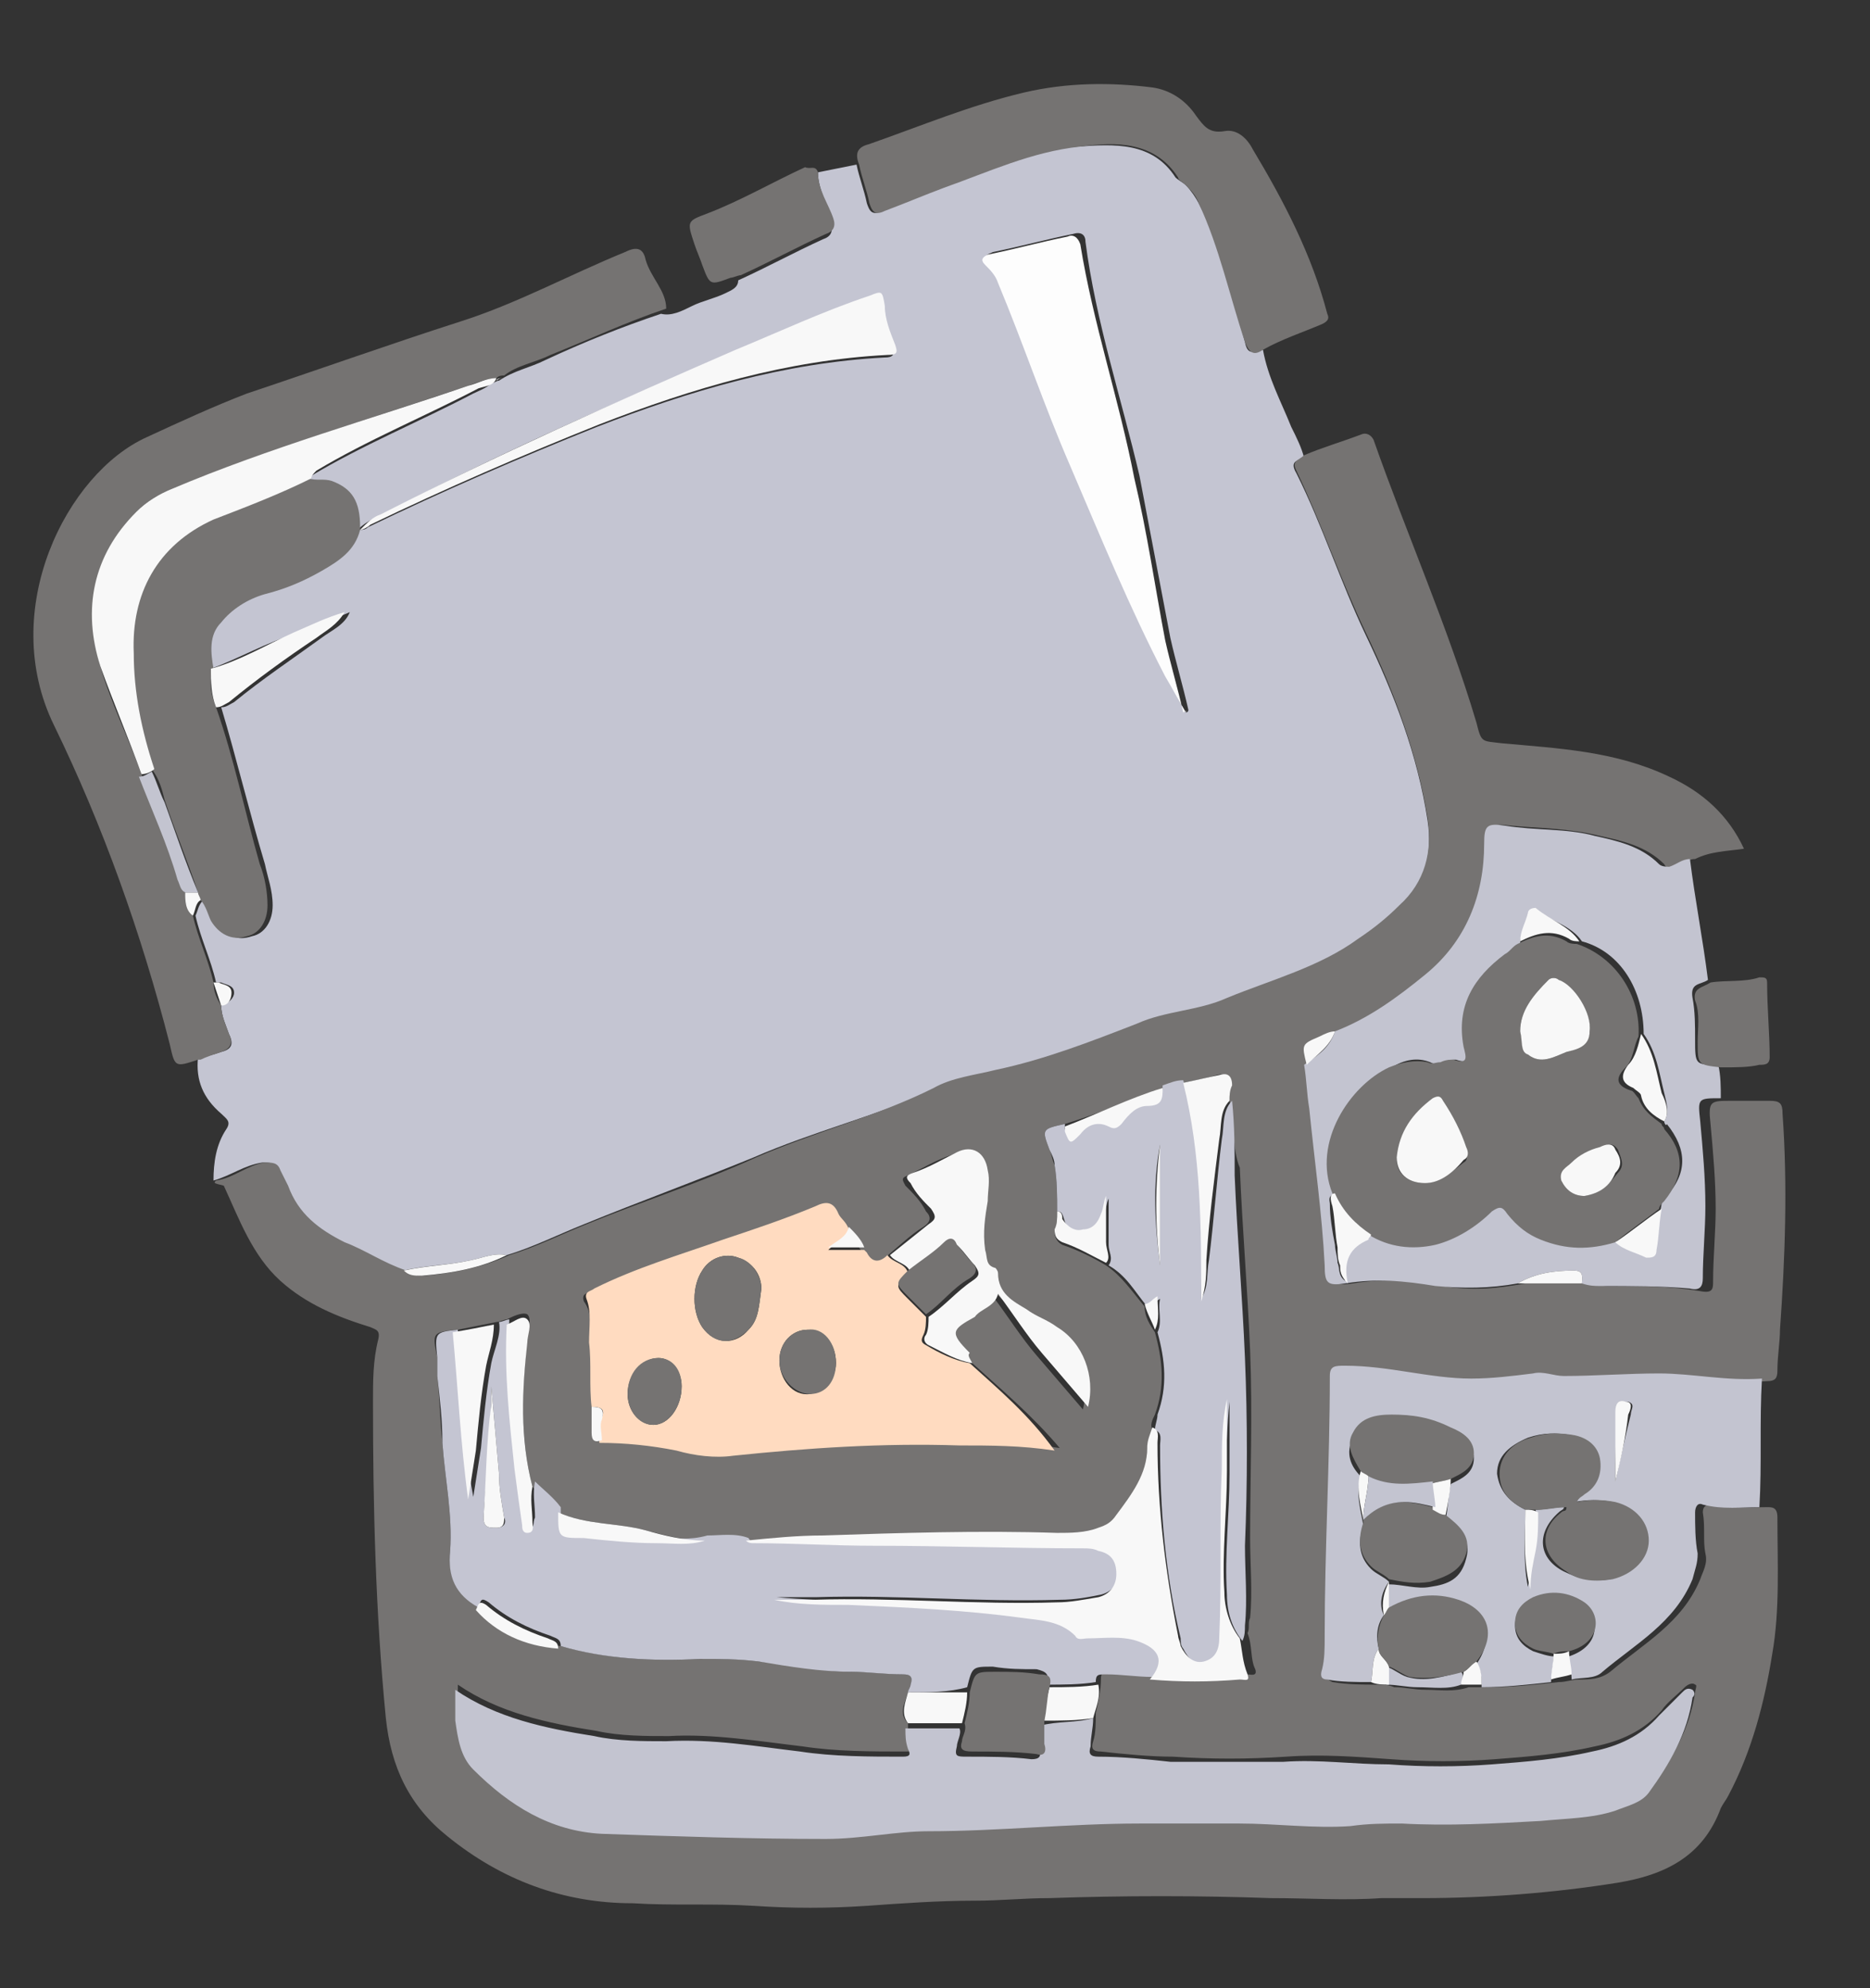 <svg xml:space="preserve" style="enable-background:new 0 0 72.7 77.3;" viewBox="0 0 72.7 77.3" y="0px" x="0px" xmlns:xlink="http://www.w3.org/1999/xlink" xmlns="http://www.w3.org/2000/svg" id="Ebene_1" version="1.1">
<rect x="0" y="0" width="72.7" height="77.3" fill="#333333" stroke="none"/>
<style type="text/css">
	.st0{fill:#C4C5D2;}
	.st1{fill:#757372;}
	.st2{fill:#C3C4D0;}
	.st3{fill:#FDFDFD;}
	.st4{fill:#F8F8F8;}
	.st5{fill:#FFDBC0;}
</style>
<g>
	<path d="M31.8,6.7c0.5-0.1,1-0.2,1.5-0.3c0.1,0.5,0.3,1,0.4,1.5c0.1,0.3,0.2,0.5,0.6,0.3c0.7-0.3,1.5-0.6,2.3-0.9
		c1.7-0.6,3.4-1.5,5.3-1.6c1.4-0.1,2.9-0.2,3.8,1.2C45.8,7,46,7.1,46.1,7.2c0.2,0.2,0.4,0.5,0.5,0.7c0.9,1.7,1.3,3.6,1.8,5.4
		c0.1,0.5,0.3,0.4,0.7,0.3c0.2,1.1,0.7,2,1.1,3c0.2,0.4,0.4,0.8,0.5,1.2c-0.2,0.1-0.6,0.1-0.3,0.6c1,2,1.7,4.2,2.7,6.3
		c1.1,2.3,2,4.6,2.4,7.2c0.2,1.3-0.1,2.5-1.1,3.4c-0.5,0.5-1.1,0.9-1.6,1.3c-1.6,1.1-3.4,1.6-5.1,2.3c-1.1,0.5-2.4,0.5-3.5,1
		c-1.8,0.7-3.6,1.4-5.5,1.8c-0.8,0.2-1.6,0.3-2.4,0.7C34,43.4,31.6,44,29.3,45c-2.2,0.9-4.4,1.7-6.6,2.6c-1,0.4-2,0.9-3,1.2
		c-0.5-0.1-0.9,0.1-1.4,0.2c-0.9,0.2-1.8,0.2-2.6,0.4c-0.8-0.3-1.6-0.7-2.4-1.1c-1-0.4-1.8-1.1-2.2-2.2c-0.1-0.2-0.2-0.4-0.3-0.6
		c-0.1-0.3-0.3-0.3-0.6-0.3c-0.7,0.1-1.2,0.5-1.9,0.7c0-0.7,0.1-1.4,0.5-2c0.2-0.3,0-0.4-0.2-0.6c-0.7-0.6-1-1.3-0.9-2.2
		C8,41.1,8.3,41,8.6,40.9c0.4-0.1,0.5-0.3,0.3-0.7c-0.1-0.3-0.3-0.7-0.3-1.1c0.3-0.1,0.5-0.3,0.5-0.5c0-0.3-0.3-0.3-0.5-0.4
		c-0.1,0-0.2,0-0.2,0c-0.2-0.9-0.6-1.7-0.8-2.6c0.1-0.2,0.1-0.4,0.3-0.6c0.2,0.2,0.3,0.5,0.5,0.8c0.4,0.6,0.8,0.8,1.4,0.6
		c0.5-0.1,0.8-0.6,0.8-1.2c0-0.6-0.2-1.1-0.3-1.6c-0.6-2-1.1-4.1-1.7-6.1c0.2,0,0.3-0.1,0.5-0.2c1.1-0.9,2.3-1.7,3.4-2.5
		c0.4-0.3,0.9-0.5,1.1-1c-0.7,0.3-1.4,0.6-2,0.8C10.3,25,9.3,25.6,8.2,26c0-0.6-0.1-1.3,0.3-1.8c0.5-0.6,1-0.9,1.7-1.1
		c0.8-0.2,1.5-0.5,2.2-0.9c0.7-0.4,1.3-0.8,1.5-1.6c0.2,0,0.3,0,0.4-0.1c2.9-1.4,5.9-2.7,8.9-3.9c3.6-1.4,7.3-2.5,11.2-2.7
		c0.3,0,0.4-0.1,0.3-0.4c-0.2-0.5-0.4-1-0.4-1.5c0-0.6,0-0.6-0.6-0.4c-1.8,0.6-3.5,1.4-5.2,2.1c-4.7,2-9.3,4-13.8,6.4
		c-0.3,0.1-0.6,0.3-0.8,0.5c0-1-0.3-1.5-1.1-1.8c-0.3-0.1-0.6,0-0.9-0.1c0-0.1,0.1-0.2,0.2-0.2c2-1.2,4.2-2.1,6.3-3.2
		c0.2-0.1,0.5-0.2,0.7-0.4l0,0c0.1,0,0.2-0.1,0.3-0.1c0.6-0.4,1.2-0.5,1.8-0.8c1.5-0.7,3-1.3,4.5-1.8c0.4,0.1,0.8-0.1,1.2-0.3
		c0.4-0.2,0.9-0.3,1.3-0.5c0.2-0.1,0.5-0.2,0.5-0.5c1.1-0.5,2.2-1.1,3.3-1.6c0.3-0.1,0.4-0.3,0.3-0.6C32.2,7.9,31.8,7.4,31.8,6.7z
		 M46.1,27.7c0,0,0.1,0,0.1-0.1c-0.2-0.9-0.5-1.9-0.7-2.8c-0.4-2.1-0.8-4.2-1.2-6.3c-0.7-3-1.7-6-2.1-9.1c0-0.3-0.2-0.4-0.5-0.3
		c-1,0.2-2.1,0.5-3.1,0.7c-0.2,0.1-0.4,0.1-0.1,0.4c0.2,0.2,0.3,0.5,0.5,0.7c0.9,2.4,1.8,4.8,2.8,7.1c1.2,2.8,2.3,5.5,3.7,8.2
		C45.6,26.8,45.8,27.2,46.1,27.7z" class="st0"></path>
	<path d="M8.4,45.9c0.7-0.1,1.2-0.6,1.9-0.7c0.3,0,0.5,0,0.6,0.3c0.1,0.2,0.2,0.4,0.3,0.6c0.4,1.1,1.2,1.7,2.2,2.2
		c0.8,0.3,1.5,0.8,2.4,1.1c0.2,0.2,0.5,0.2,0.7,0.2c1.1-0.1,2.2-0.3,3.3-0.8c1-0.3,2-0.8,3-1.2c2.2-0.9,4.4-1.6,6.6-2.6
		c2.3-1,4.7-1.6,6.9-2.7c0.7-0.4,1.6-0.5,2.4-0.7c1.9-0.4,3.7-1.1,5.5-1.8c1.1-0.5,2.4-0.5,3.5-1c1.7-0.7,3.6-1.2,5.1-2.3
		c0.6-0.4,1.1-0.8,1.6-1.3c1-0.9,1.3-2.1,1.1-3.4c-0.4-2.5-1.3-4.9-2.4-7.2c-1-2.1-1.7-4.2-2.7-6.3c-0.2-0.4,0.1-0.4,0.3-0.6
		c0.7-0.3,1.4-0.5,2.2-0.8c0.2-0.1,0.4,0,0.5,0.2c1.3,3.7,2.9,7.3,4,11c0.2,0.8,0.2,0.7,1,0.8c2.2,0.2,4.4,0.3,6.5,1.3
		c1.3,0.6,2.3,1.5,2.9,2.8c-0.7,0.1-1.3,0.1-1.9,0.4c-0.3,0-0.5,0.2-0.8,0.3c-0.2,0-0.3,0.1-0.4-0.1c-0.7-0.7-1.6-0.9-2.5-1.1
		c-1.2-0.3-2.4-0.3-3.5-0.4c-0.7-0.1-0.8,0-0.8,0.7c-0.1,2-0.7,3.8-2.3,5.1c-1.1,0.9-2.2,1.7-3.5,2.2c-0.2,0.1-0.4,0.1-0.6,0.2
		c-0.8,0.3-0.8,0.3-0.5,1.1c0.1,0.6,0.1,1.1,0.2,1.7c0.2,2,0.5,4.1,0.6,6.1c0,0.7,0.1,0.8,0.8,0.7c1.2-0.2,2.3-0.1,3.5,0.1
		c1.1,0.2,2.1,0.1,3.2-0.1c0.8,0,1.7,0,2.5,0c0.2,0,0.4,0.1,0.7,0.1c1.2,0,2.4,0,3.6,0.2c0.5,0.1,0.5-0.1,0.5-0.4
		c0-0.9,0.1-1.9,0.1-2.8c0-1.1-0.1-2.2-0.2-3.3c-0.1-0.9,0-0.9,0.8-0.9c0.5,0,1,0,1.5,0c0.4,0,0.5,0.1,0.5,0.5
		c0.2,2.8,0.1,5.6-0.1,8.4c0,0.5-0.1,1-0.1,1.6c0,0.3-0.1,0.4-0.4,0.4c-1.3,0.1-2.6-0.2-4-0.2c-1.2,0-2.5,0-3.7,0.1
		c-0.4,0-0.8-0.1-1.2-0.1c-0.8,0.1-1.6,0.2-2.4,0.2c-1.7,0-3.3-0.5-4.9-0.5c-0.3,0-0.6,0-0.6,0.4c0,3.4-0.2,6.7-0.2,10.1
		c0,0.4,0,0.9-0.1,1.3c-0.1,0.2,0,0.3,0.2,0.4c0.6,0.1,1.2,0.1,1.7,0.1c0.2,0,0.5,0,0.7,0.1c0.4,0,0.8,0.1,1.2,0.1
		c0.6,0,1.1,0.1,1.7-0.1c0.3,0,0.5,0,0.8,0c0.9,0,1.8-0.1,2.7-0.2c0.3,0,0.5-0.1,0.8-0.1c0.4,0,0.8,0,1.2-0.3
		c1.3-1.1,2.8-1.9,3.5-3.6c0.1-0.3,0.3-0.6,0.2-1c-0.1-0.5,0-1-0.1-1.6c0-0.2,0.1-0.3,0.3-0.3c0.7,0.2,1.4,0.1,2.2,0.1
		c0.2,0,0.4,0,0.4,0.4c0,1.8,0.1,3.6-0.2,5.3c-0.3,1.9-0.8,3.8-1.7,5.5c-0.1,0.2-0.2,0.3-0.3,0.5c-0.7,1.9-2.2,2.6-4,2.9
		c-2.5,0.4-5.1,0.6-7.6,0.6c-0.5,0-1.1,0-1.6,0c-1.4,0.1-2.8,0-4.3,0c-2.8-0.1-5.7-0.1-8.6,0c-1,0-1.9,0.1-2.9,0.1
		c-1.4,0-2.8,0.1-4.2,0.2c-1.5,0.1-2.9,0.1-4.4,0c-1.6-0.1-3.1,0-4.7-0.1c-2.7,0-5.1-0.9-7.2-2.6c-1.5-1.2-2.2-2.7-2.4-4.6
		c-0.4-4.1-0.5-8.2-0.5-12.3c0-0.8,0-1.6,0.2-2.4c0.1-0.4-0.1-0.4-0.3-0.5c-1.3-0.4-2.5-0.9-3.5-1.8c-1.1-1-1.6-2.4-2.2-3.7
		C8.3,46,8.3,46,8.4,45.9z M47.8,42.8c0-0.2,0-0.4,0-0.6c0-0.4-0.1-0.5-0.5-0.4C47,41.9,46.5,42,46,42.1c-0.3,0-0.6,0.1-0.8,0.2
		c-1.3,0.5-2.5,1-3.8,1.4c-0.9,0.2-0.9,0.2-0.6,1c0.1,0.2,0.1,0.4,0.2,0.6c0.1,0.6,0.1,1.2,0.1,1.8c0,0.3,0,0.5-0.1,0.8
		c0,0.2,0.1,0.4,0.3,0.5c0.6,0.2,1.2,0.5,1.7,0.8c0.6,0.4,1,1,1.5,1.6c0,0.4,0.2,0.7,0.4,1c0.3,1.1,0.4,2.1,0,3.2
		c-0.1,0.2-0.2,0.4-0.1,0.6c-0.1,0.3-0.2,0.5-0.2,0.8c0,1.1-0.6,1.9-1.2,2.6c-0.2,0.2-0.4,0.4-0.7,0.5c-0.5,0.2-1.1,0.2-1.6,0.2
		c-3-0.1-6.1,0-9.1,0.1c-1,0-2,0.2-3,0.2c-0.5-0.1-1.1-0.1-1.6-0.1c-0.8,0-1.5-0.2-2.3-0.4c-1.1-0.3-2.3-0.2-3.4-0.7
		c-0.3-0.3-0.7-0.6-1-1c-0.5-1.9-0.4-3.8-0.2-5.8c0-0.3,0.2-0.7,0-0.9c-0.2-0.1-0.6,0.1-0.8,0.2c-0.1,0-0.3,0.1-0.4,0.1
		c-0.5,0.1-1,0.2-1.5,0.3c-1,0.1-1,0.1-0.8,1.1c0,0.2,0,0.5,0,0.7c0.1,0.9,0.1,1.7,0.2,2.6c0.1,1.4,0.4,2.8,0.3,4.2
		c-0.1,1,0.3,1.7,1.1,2.2c0.8,0.9,1.9,1.4,3.2,1.5c1.8,0.5,3.6,0.6,5.4,0.5c0.8,0,1.6,0,2.3,0.1c1.2,0.1,2.4,0.4,3.6,0.4
		c0.7,0,1.4,0.1,2,0.1c0.3,0,0.4,0.1,0.3,0.4c0,0.1-0.1,0.2-0.1,0.3c-0.1,0.4-0.4,0.8,0,1.2c0,0.3,0,0.5,0.1,0.8
		c0.1,0.3,0,0.3-0.2,0.3c-1.3,0-2.7,0-4-0.2c-1.7-0.2-3.5-0.5-5.2-0.4c-0.9,0-1.9,0-2.8-0.2c-1.9-0.3-3.8-0.7-5.4-1.8
		c0,0.4,0,0.8,0,1.2c0,0.7,0.2,1.4,0.7,1.9c1.3,1.4,3,2.4,5,2.5c2.9,0.2,5.8,0.2,8.7,0.2c1.3,0,2.6-0.3,4-0.3c2.7,0,5.5-0.3,8.2-0.3
		c1.3,0,2.6-0.1,3.9,0c1.4,0,2.9,0.2,4.3,0.1c0.7,0,1.3-0.1,2-0.1c1.8,0,3.6,0,5.4-0.1c1-0.1,1.9-0.1,2.9-0.4c0.5-0.1,1-0.2,1.3-0.7
		c0.8-1.1,1.5-2.3,1.7-3.7c0-0.1,0.1-0.3,0-0.3c-0.1-0.1-0.3,0-0.4,0.1c-0.3,0.3-0.7,0.6-0.9,0.9c-0.7,0.8-1.6,1.2-2.6,1.4
		c-1.3,0.3-2.6,0.4-3.9,0.5c-1.3,0.1-2.7,0.1-4,0c-1.4-0.1-2.7-0.2-4.1-0.1c-1.5,0.1-2.9,0.1-4.4,0c-0.9,0-1.9-0.1-2.8-0.2
		c-0.3,0-0.4-0.1-0.3-0.4c0.1-0.3,0.1-0.7,0.1-1.1c0.1-0.4,0.2-0.9,0.2-1.3c0-0.3,0.1-0.3,0.4-0.3c0.6,0,1.2,0.1,1.8,0.1
		c1.2,0.1,2.3,0.1,3.5,0c0.1,0,0.4,0.1,0.3-0.2c-0.2-0.4-0.1-0.9-0.3-1.4c0.1-0.2,0-0.4,0.1-0.6c0.1-1,0-2.1,0-3.1
		c0-2.4,0.1-4.8,0-7.3c-0.1-2.4-0.3-4.7-0.4-7.1C47.9,44.7,48,43.7,47.8,42.8z M37.8,53c-0.1-0.1-0.2-0.2-0.3-0.3
		c-0.7-0.8-0.7-0.9,0.2-1.4c0,0,0,0,0,0c0.3-0.3,0.8-0.4,0.9-0.9c0.6,0.8,1.1,1.6,1.7,2.3c0.6,0.7,1.2,1.4,1.8,2.1
		c0.3-1.2-0.2-2.5-1.2-3.1c-0.4-0.2-0.8-0.4-1.2-0.7c-0.5-0.3-1.2-0.6-1.1-1.4c0-0.1-0.1-0.1-0.1-0.2c-0.4-0.1-0.4-0.4-0.4-0.7
		c-0.1-0.6,0-1.3,0.1-1.9c0-0.4,0.1-0.8,0-1.2c-0.1-0.7-0.6-1-1.2-0.7c-0.6,0.2-1.1,0.5-1.7,0.8c-0.3,0.1-0.2,0.2-0.1,0.4
		c0.3,0.3,0.6,0.6,0.8,1c0.2,0.2,0.2,0.4-0.1,0.6c-0.5,0.3-1,0.8-1.5,1.2c-0.3,0.3-0.6,0.3-0.8-0.1c0,0-0.1-0.1-0.1-0.1
		c-0.1-0.3-0.4-0.5-0.6-0.8c0-0.3-0.3-0.4-0.4-0.6c-0.2-0.5-0.5-0.5-0.9-0.3c-1.1,0.6-2.4,0.9-3.6,1.3c-1.7,0.6-3.4,1.2-5,1.9
		c-0.2,0.1-0.4,0.1-0.3,0.4C23,51,23,51.6,23,52.2c0,0.8-0.1,1.7,0.1,2.5c0,0.3,0,0.7,0,1c0,0.3,0.1,0.4,0.4,0.3c1,0,2,0.1,3,0.3
		c0.7,0.1,1.4,0.2,2.2,0.2c2.9-0.3,5.9-0.4,8.8-0.4c1.2,0,2.4,0,3.7,0.2C40.1,55,38.9,54,37.8,53z" class="st1"></path>
	<path d="M25.9,12c-1.5,0.5-3,1.2-4.5,1.8c-0.6,0.3-1.3,0.4-1.8,0.8c-0.1,0-0.2,0-0.3,0.1c0,0,0,0,0,0
		c-0.4,0-0.8,0.2-1.1,0.3c-3.9,1.3-7.8,2.5-11.5,4c-0.5,0.2-1,0.5-1.4,0.9c-1.7,1.7-2,3.8-1.4,6c0.4,1.4,1.1,2.8,1.6,4.2
		c0.5,1.3,1.1,2.7,1.5,4c0.1,0.2,0,0.4,0.2,0.6c0.1,0.3,0.1,0.6,0.3,0.9c0.2,0.9,0.6,1.7,0.8,2.6c0,0.3,0.1,0.6,0.3,0.9
		c0,0.4,0.2,0.8,0.3,1.1c0.2,0.4,0,0.6-0.3,0.7C8.3,41,8,41.1,7.8,41.2c0,0-0.1,0-0.1,0c-0.9,0.3-0.9,0.3-1.1-0.6
		C5.5,36.3,4,32.1,2.1,28.2c-2.2-4.5,0.5-9.8,3.6-11.2c1.3-0.6,2.6-1.2,3.9-1.7c2.7-0.9,5.5-1.9,8.3-2.8c2.2-0.7,4.2-1.8,6.4-2.7
		c0.4-0.2,0.7-0.2,0.8,0.3C25.3,10.8,25.9,11.3,25.9,12z" class="st1"></path>
	<path d="M68.4,58.6c-0.7,0-1.4,0.1-2.2-0.1c-0.2-0.1-0.3,0.1-0.3,0.3c0,0.5,0,1.1,0.1,1.6c0,0.4-0.1,0.6-0.2,1
		c-0.7,1.7-2.2,2.5-3.5,3.6c-0.3,0.3-0.8,0.2-1.2,0.3c0-0.3-0.1-0.6-0.1-0.9c1.2-0.4,1.2-1.4,0.6-2c-0.6-0.5-1.3-0.6-2-0.2
		c-0.4,0.2-0.7,0.5-0.7,1c0,0.5,0.3,0.8,0.7,1c0.3,0.1,0.6,0.2,0.8,0.2c0,0.3-0.1,0.7-0.1,1c-0.9,0.1-1.8,0.2-2.7,0.2
		c0-0.3,0-0.7-0.2-0.9c0.7-1,0.4-2-0.7-2.4c-0.9-0.3-1.9-0.2-2.7,0.3c0-0.3,0-0.7,0-1c0.5,0,1.1,0.2,1.6,0.1
		c0.7-0.1,1.2-0.3,1.4-1.1c0.2-0.7-0.2-1.1-0.8-1.5c0,0,0,0,0,0c0.1-0.5,0.1-0.9,0.2-1.4c0.4-0.2,0.9-0.4,0.9-1c0-0.6-0.5-0.8-0.9-1
		c-0.7-0.3-1.5-0.5-2.3-0.5c-0.6,0-1.2,0.1-1.5,0.7c-0.3,0.6-0.1,1.1,0.3,1.5c-0.2,0.7,0,1.3,0.1,1.9c-0.2,0.6-0.2,1.2,0.3,1.7
		c0.2,0.2,0.5,0.3,0.7,0.5c-0.3,0.4-0.4,0.9-0.2,1.3c-0.3,0.4-0.3,0.9-0.2,1.3c-0.3,0.4-0.2,0.9-0.3,1.3c-0.6,0-1.2,0-1.7-0.1
		c-0.2,0-0.3-0.1-0.2-0.4c0.1-0.4,0.1-0.8,0.1-1.3c0-3.4,0.2-6.7,0.2-10.1c0-0.4,0.2-0.4,0.6-0.4c1.7,0,3.3,0.5,4.9,0.5
		c0.8,0,1.6-0.1,2.4-0.2c0.4-0.1,0.8,0.1,1.2,0.1c1.2,0,2.5-0.1,3.7-0.1c1.3,0,2.6,0.3,4,0.2C68.4,55.3,68.5,56.9,68.4,58.6z
		 M59.3,58.7c0,1-0.1,2,0.1,3c0.1-0.5,0.2-1,0.2-1.5c0.1-0.5,0.2-1,0.1-1.5c0.4,0,0.7-0.1,1.1-0.1c0,0.1-0.1,0.1-0.2,0.2
		c-0.9,0.8-0.8,1.8,0.2,2.3c0.6,0.3,1.2,0.4,1.8,0.3c0.8-0.2,1.4-0.8,1.4-1.5c0-0.7-0.5-1.3-1.3-1.5c-0.5-0.1-1-0.1-1.5,0
		c0.1-0.2,0.2-0.2,0.3-0.3c0.5-0.4,0.7-0.8,0.6-1.4c-0.1-0.5-0.5-0.8-1-0.9c-0.6-0.1-1.1-0.1-1.7,0.1c-0.7,0.3-1.2,0.7-1.2,1.4
		C58.3,58,58.7,58.4,59.3,58.7z M62.8,57.6C62.8,57.6,62.8,57.6,62.8,57.6c0.2-0.9,0.4-1.8,0.6-2.6c0-0.2,0.2-0.4-0.1-0.5
		c-0.3,0-0.4,0.1-0.4,0.4C62.8,55.8,62.8,56.7,62.8,57.6z" class="st2"></path>
	<path d="M51.9,40.1c1.3-0.5,2.4-1.3,3.5-2.2c1.6-1.3,2.3-3.1,2.3-5.1c0-0.7,0.1-0.8,0.8-0.7c1.2,0.2,2.4,0.1,3.5,0.4
		c0.9,0.2,1.8,0.4,2.5,1.1c0.1,0.1,0.3,0.1,0.4,0.1c0.3-0.1,0.5-0.3,0.8-0.3c0.2,1.6,0.5,3.1,0.7,4.7c-0.3,0.2-0.7,0.1-0.6,0.7
		c0.1,0.5,0.1,1.1,0.1,1.6c0,1,0,1,0.9,1c0.1,0.4,0.1,0.9,0.1,1.3c-0.9,0-0.9,0-0.8,0.9c0.1,1.1,0.2,2.2,0.2,3.3
		c0,0.9-0.1,1.9-0.1,2.8c0,0.3-0.1,0.5-0.5,0.4C64.6,50,63.4,50,62.2,50c-0.2,0-0.4,0-0.7-0.1c0-0.2,0.1-0.5-0.3-0.5
		c-0.8,0-1.5,0.1-2.2,0.5c-1.1,0.2-2.1,0.2-3.2,0.1c-1.2-0.2-2.3-0.3-3.5-0.1c-0.7,0.1-0.8,0-0.8-0.7c-0.1-2-0.4-4.1-0.6-6.1
		c-0.1-0.6-0.1-1.1-0.2-1.7C51.3,41,51.7,40.7,51.9,40.1z M64.7,43.6c0.2-0.3,0.1-0.7,0-1.1c-0.2-0.8-0.3-1.6-0.8-2.3
		c0-1.7-0.9-3.2-2.4-3.6c-0.4-0.6-1.2-0.8-1.8-1.2c-0.1-0.1-0.2,0-0.3,0.2c-0.1,0.4-0.3,0.7-0.3,1.1c-0.2,0.1-0.3,0.2-0.5,0.4
		c-1.1,0.9-1.9,2.1-1.6,3.6c0.1,0.4,0.2,0.7-0.4,0.5c-0.1,0-0.3,0-0.5,0.1c-0.2,0.1-0.3,0.1-0.5,0c-0.5-0.2-1-0.1-1.5,0.2
		c-1.5,0.7-3,2.9-2.2,4.9c-0.3,0.1-0.2,0.3-0.2,0.4c0,0.5,0.1,1.1,0.2,1.6c0,0.2,0.1,0.5,0.1,0.7c0.1,0.2,0,0.5,0.3,0.7
		c-0.2-0.9,0.1-1.4,0.8-1.7c0.1,0,0.1-0.1,0.1-0.2c0.8,0.5,1.7,0.7,2.6,0.4c0.9-0.2,1.6-0.7,2.2-1.3c0.3-0.3,0.4-0.2,0.6,0.1
		c0.3,0.5,0.8,0.8,1.3,1c0.9,0.5,1.9,0.4,2.9,0.1c0.3,0.4,0.8,0.4,1.2,0.5c0.2,0,0.3,0,0.4-0.3c0.1-0.5,0.1-1.1,0.2-1.6
		c0-0.2,0.1-0.2,0.2-0.3c0.8-0.9,0.8-1.8,0-2.8C64.8,43.8,64.7,43.7,64.7,43.6z" class="st2"></path>
	<path d="M49.1,13.6c-0.3,0.2-0.5,0.2-0.7-0.3c-0.6-1.8-1-3.7-1.8-5.4c-0.1-0.3-0.3-0.5-0.5-0.7C46,7.1,45.8,7,45.8,6.9
		c-0.9-1.4-2.4-1.4-3.8-1.2c-1.9,0.2-3.6,1-5.3,1.6c-0.8,0.3-1.5,0.6-2.3,0.9c-0.4,0.2-0.5,0-0.6-0.3c-0.1-0.5-0.3-1-0.4-1.5
		c-0.2-0.5,0-0.7,0.4-0.8c2-0.7,3.9-1.5,6-2c1.7-0.4,3.4-0.4,5-0.2c0.7,0.1,1.3,0.5,1.7,1.1c0.3,0.4,0.5,0.7,1.1,0.6
		c0.5-0.1,0.9,0.3,1.1,0.7c1.2,2,2.3,4.1,2.9,6.4c0.1,0.2,0,0.3-0.2,0.4C50.7,12.9,49.8,13.2,49.1,13.6z" class="st1"></path>
	<path d="M31.8,6.7c0,0.7,0.4,1.2,0.6,1.8c0.1,0.3,0,0.5-0.3,0.6c-1.1,0.5-2.2,1.1-3.3,1.6c-0.1,0-0.3,0.1-0.4,0.1
		c-0.8,0.3-0.8,0.3-1.1-0.5c-0.1-0.3-0.2-0.5-0.3-0.8c-0.3-0.9-0.3-0.9,0.5-1.2c1.3-0.5,2.5-1.2,3.8-1.8C31.5,6.6,31.7,6.4,31.8,6.7
		z" class="st1"></path>
	<path d="M66.9,41.5c-0.9-0.1-0.9-0.1-0.9-1c0-0.5,0.1-1.1-0.1-1.6c-0.1-0.5,0.3-0.5,0.6-0.7c0.6-0.1,1.3,0,1.9-0.2
		c0.2,0,0.3,0,0.3,0.2c0,1,0.1,2,0.1,2.9c0,0.3-0.2,0.3-0.4,0.3C68,41.5,67.5,41.5,66.9,41.5z" class="st1"></path>
	<path d="M8.4,27.5c0.7,2,1.1,4,1.7,6.1c0.2,0.5,0.3,1.1,0.3,1.6c0,0.6-0.3,1.1-0.8,1.2c-0.6,0.2-1.1-0.1-1.4-0.6
		C8.1,35.6,8,35.2,7.8,35c0-0.1-0.1-0.2-0.1-0.3c-0.4-1.2-0.9-2.4-1.3-3.6c-0.1-0.4-0.2-0.8-0.5-1.2c-0.4-1.5-0.7-2.9-0.8-4.5
		c-0.1-2.3,1-4.3,3.1-5.2c1.3-0.6,2.5-1,3.8-1.6c0.3,0.1,0.6,0,0.9,0.1c0.8,0.3,1.1,0.8,1.1,1.8c0,0,0,0.1,0,0.1
		c-0.2,0.8-0.8,1.2-1.5,1.6c-0.7,0.4-1.4,0.7-2.2,0.9c-0.7,0.2-1.3,0.6-1.7,1.1c-0.5,0.5-0.4,1.2-0.3,1.8C8.1,26.5,8.2,27,8.4,27.5z" class="st1"></path>
	<path d="M46.1,27.7c-0.3-0.5-0.5-0.9-0.8-1.4c-1.4-2.7-2.5-5.4-3.7-8.2c-1-2.3-1.8-4.7-2.8-7.1
		c-0.1-0.3-0.3-0.5-0.5-0.7c-0.2-0.2-0.1-0.3,0.1-0.4c1-0.2,2.1-0.5,3.1-0.7c0.2-0.1,0.4,0,0.5,0.3c0.5,3.1,1.5,6,2.1,9.1
		c0.5,2.1,0.8,4.2,1.2,6.3c0.2,0.9,0.5,1.9,0.7,2.8C46.2,27.6,46.1,27.6,46.1,27.7z" class="st3"></path>
	<path d="M12.1,18.6c-1.2,0.6-2.5,1.1-3.8,1.6c-2.2,1-3.2,2.9-3.1,5.2c0,1.5,0.3,3,0.8,4.5c-0.1,0.1-0.3,0.2-0.5,0.2
		c-0.5-1.4-1.1-2.8-1.6-4.2c-0.7-2.2-0.3-4.3,1.4-6c0.4-0.4,0.9-0.7,1.4-0.9c3.8-1.6,7.7-2.7,11.5-4c0.4-0.1,0.7-0.3,1.1-0.3
		c-0.1,0.3-0.4,0.3-0.7,0.4c-2.1,1.1-4.3,2-6.3,3.2C12.2,18.4,12.1,18.5,12.1,18.6z" class="st4"></path>
	<path d="M14,20.6C14,20.5,14,20.5,14,20.6c0.3-0.3,0.5-0.5,0.8-0.6c4.5-2.3,9.2-4.4,13.8-6.4c1.7-0.7,3.4-1.5,5.2-2.1
		c0.5-0.2,0.5-0.2,0.6,0.4c0,0.5,0.2,1,0.4,1.5c0.1,0.3,0.1,0.4-0.3,0.4c-3.9,0.2-7.6,1.3-11.2,2.7c-3,1.2-6,2.5-8.9,3.9
		C14.3,20.5,14.1,20.6,14,20.6z" class="st4"></path>
	<path d="M8.4,27.5c-0.2-0.5-0.2-1-0.2-1.5c1.1-0.3,2.1-0.9,3.2-1.4c0.7-0.3,1.3-0.6,2-0.8c-0.3,0.5-0.7,0.7-1.1,1
		c-1.2,0.8-2.3,1.6-3.4,2.5C8.7,27.4,8.6,27.5,8.4,27.5z" class="st4"></path>
	<path d="M19.7,48.8c-1,0.5-2.1,0.7-3.3,0.8c-0.3,0-0.5,0-0.7-0.2c0.9-0.2,1.7-0.2,2.6-0.4
		C18.8,48.9,19.2,48.7,19.7,48.8z" class="st4"></path>
	<path d="M8.6,39.1c-0.1-0.3-0.2-0.6-0.3-0.9c0.1,0,0.2,0,0.2,0c0.2,0.1,0.5,0.1,0.5,0.4C9,38.8,8.9,39.1,8.6,39.1z" class="st4"></path>
	<path d="M7.7,34.7c0,0.1,0.1,0.2,0.1,0.3c-0.2,0.1-0.2,0.4-0.3,0.6c-0.3-0.2-0.3-0.6-0.3-0.9
		C7.3,34.7,7.5,34.7,7.7,34.7z" class="st4"></path>
	<path d="M19.3,14.8c0-0.1,0.2-0.1,0.3-0.1C19.5,14.7,19.4,14.7,19.3,14.8z" class="st4"></path>
	<path d="M42.5,66.8c0,0.4-0.1,0.7-0.1,1.1c-0.1,0.3,0,0.4,0.3,0.4c0.9,0,1.9,0.1,2.8,0.2c1.5,0,2.9,0,4.4,0
		c1.4-0.1,2.7,0.1,4.1,0.1c1.3,0.1,2.7,0.1,4,0c1.3-0.1,2.6-0.2,3.9-0.5c1-0.2,1.9-0.6,2.6-1.4c0.3-0.3,0.6-0.6,0.9-0.9
		c0.1-0.1,0.2-0.2,0.4-0.1c0.1,0.1,0.1,0.2,0,0.3c-0.2,1.4-0.9,2.6-1.7,3.7c-0.3,0.4-0.8,0.5-1.3,0.7c-0.9,0.3-1.9,0.3-2.9,0.4
		c-1.8,0.1-3.6,0.2-5.4,0.1c-0.7,0-1.3,0-2,0.1c-1.4,0.1-2.9-0.1-4.3-0.1c-1.3,0-2.6,0-3.9,0c-2.7,0-5.5,0.3-8.2,0.3
		c-1.3,0-2.6,0.3-4,0.3c-2.9,0-5.8-0.1-8.7-0.2c-2-0.1-3.6-1.1-5-2.5c-0.5-0.5-0.6-1.2-0.7-1.9c0-0.4,0-0.8,0-1.2
		c1.6,1.1,3.5,1.5,5.4,1.8c0.9,0.2,1.9,0.2,2.8,0.2c1.8-0.1,3.5,0.2,5.2,0.4c1.3,0.2,2.7,0.2,4,0.2c0.3,0,0.3-0.1,0.2-0.3
		c-0.1-0.3-0.1-0.5-0.1-0.8c0.7,0,1.4,0,2.1,0c0.1,0.2-0.1,0.5-0.1,0.7c-0.1,0.4,0,0.4,0.4,0.4c0.8,0,1.7,0,2.5,0.1
		c0.3,0,0.4-0.1,0.3-0.4c-0.1-0.3-0.1-0.6,0-0.9C41.2,66.9,41.8,67,42.5,66.8z" class="st2"></path>
	<path d="M35.3,65.8c0-0.1,0.1-0.2,0.1-0.3c0.1-0.3,0-0.4-0.3-0.4c-0.7,0-1.4-0.1-2-0.1c-1.2,0-2.4-0.2-3.6-0.4
		c-0.8-0.1-1.5-0.1-2.3-0.1c-1.8,0.1-3.7,0-5.4-0.5c0-0.3-0.2-0.3-0.4-0.4c-0.9-0.3-1.7-0.7-2.4-1.3c-0.3-0.2-0.3-0.1-0.4,0.2
		c-0.9-0.5-1.2-1.2-1.1-2.2c0.1-1.4-0.2-2.8-0.3-4.2c0-0.9-0.1-1.7-0.2-2.6c0-0.2,0-0.5,0-0.7c-0.1-1-0.1-1,0.8-1.1
		c0.1,2.2,0.2,4.4,0.6,6.5c0.1-0.6,0.2-1.3,0.3-1.9c0.1-1.1,0.2-2.2,0.4-3.3c0.1-0.5,0.4-1.1,0.3-1.6c0.1,0,0.3-0.1,0.4-0.1
		c-0.1,1.9,0.2,3.7,0.3,5.6c0.1,0.7,0.2,1.4,0.3,2.2c0,0.1,0.1,0.3,0.2,0.3c0.2,0,0.1-0.2,0.2-0.4c0-0.5-0.1-0.9,0-1.4
		c0.3,0.3,0.7,0.6,1,1c0,1,0,1,1,1c0.9,0,1.9,0.1,2.8,0.2c0.6,0,1.2,0.1,1.9-0.1c0.5,0,1.1-0.1,1.6,0.1c0.1,0.2,0.2,0.1,0.3,0.1
		c1.6,0,3.2,0.1,4.7,0.1c2.7,0,5.4,0.1,8.1,0.1c0.2,0,0.4,0,0.6,0.1c0.4,0.1,0.7,0.4,0.7,0.9c0,0.5-0.3,0.8-0.7,0.9
		c-0.5,0.1-1,0.2-1.6,0.2c-3.2,0.1-6.3-0.2-9.5-0.1c-0.5,0-1,0-1.5,0c1,0.1,2,0.1,2.9,0.2c2.2,0.1,4.5,0.2,6.7,0.5
		c0.7,0.1,1.5,0.1,2.1,0.7c0.1,0.1,0.3,0.1,0.5,0.1c0.6,0,1.3-0.1,1.9,0.1c0.9,0.3,1.1,0.8,0.5,1.5c0,0,0,0,0,0
		c-0.6,0-1.2-0.1-1.8-0.1c-0.3,0-0.4,0-0.4,0.3c-0.6,0.1-1.3,0.1-1.9,0.1c0.1-0.4,0-0.5-0.4-0.6c-0.6,0-1.1,0-1.7-0.1
		c-0.8,0-0.8,0-1,0.8C36.9,65.8,36.1,65.8,35.3,65.8z M19.1,53.9c0,0.2,0,0.5,0,0.7c-0.1,1.5-0.2,2.9-0.3,4.4c0,0.4,0.2,0.4,0.5,0.4
		c0.3,0,0.4-0.2,0.3-0.4c-0.1-0.6-0.2-1.1-0.2-1.7C19.3,56.2,19.2,55,19.1,53.9z" class="st0"></path>
	<path d="M23,54.7c-0.1-0.8,0-1.7-0.1-2.5c0-0.6,0.1-1.2-0.1-1.7c-0.1-0.3,0.2-0.3,0.3-0.4c1.6-0.8,3.3-1.3,5-1.9
		c1.2-0.4,2.4-0.8,3.6-1.3c0.4-0.2,0.7-0.2,0.9,0.3c0.1,0.2,0.3,0.3,0.4,0.6c-0.1,0.4-0.5,0.5-0.8,0.8c0.5,0,1,0,1.4,0
		c0,0,0.1,0.1,0.1,0.1c0.2,0.4,0.5,0.4,0.8,0.1c0.2,0.3,0.7,0.3,0.8,0.7c-0.5,0.5-0.5,0.5,0,1c0.2,0.2,0.5,0.5,0.7,0.7
		c0,0.2,0,0.5-0.1,0.7c-0.1,0.2-0.1,0.3,0.1,0.4c0.5,0.3,1.1,0.6,1.7,0.7c1.1,1,2.3,2,3.3,3.4c-1.3-0.2-2.5-0.2-3.7-0.2
		c-3-0.1-5.9,0.1-8.8,0.4c-0.7,0.1-1.5,0-2.2-0.2c-1-0.2-2-0.3-3-0.3c0-0.3,0-0.6,0-0.8C23.6,54.8,23.4,54.7,23,54.7z M29.6,50.1
		c0-0.5-0.3-1-0.9-1.2c-0.5-0.2-1.1,0-1.4,0.5c-0.4,0.6-0.4,1.6,0,2.2c0.5,0.7,1.3,0.7,1.8,0.1C29.5,51.3,29.5,50.8,29.6,50.1z
		 M26.5,53.9c0-0.6-0.4-1.1-0.9-1.1c-0.6,0-1.2,0.6-1.2,1.4c0,0.7,0.5,1.2,1,1.2C26,55.4,26.5,54.7,26.5,53.9z M32.5,53
		c0-0.8-0.5-1.3-1.1-1.3c-0.6,0-1.1,0.5-1.1,1.2c0,0.7,0.5,1.4,1.2,1.3C32,54.1,32.5,53.6,32.5,53z" class="st5"></path>
	<path d="M41.1,47.1c0-0.6,0-1.2-0.1-1.8c0-0.2-0.1-0.4-0.2-0.6c-0.3-0.8-0.3-0.8,0.6-1c0,0.1,0,0.2,0,0.2
		c0.2,0.5,0.2,0.5,0.6,0.1c0.3-0.3,0.7-0.5,1.1-0.3c0.2,0.1,0.3,0.1,0.5-0.1c0.2-0.3,0.6-0.7,1-0.7c0.5,0,0.6-0.3,0.6-0.7
		c0.3-0.1,0.5-0.2,0.8-0.2c0.8,2.8,0.7,5.6,0.7,8.5C47,50,46.9,49.5,47,49c0.2-1.6,0.3-3.1,0.5-4.7c0.1-0.5,0-1.1,0.4-1.5
		c0.1,1,0.1,1.9,0.1,2.9c0.1,2.4,0.3,4.7,0.4,7.1c0.1,2.4,0.1,4.9,0,7.3c0,1,0.1,2.1,0,3.1c0,0.2,0,0.4-0.1,0.6
		c-0.4-0.5-0.6-1.1-0.6-1.8c-0.1-1.6,0.1-3.1,0.1-4.7c0-0.9,0-1.8,0-2.8c-0.1,0.9-0.1,1.8-0.2,2.7c-0.1,2.2,0,4.4-0.1,6.6
		c0,0.5-0.2,0.8-0.6,0.9c-0.4,0.1-0.7-0.2-0.9-0.6c-0.1-0.1-0.1-0.3-0.1-0.4c-0.6-2.5-0.8-5-0.8-7.5c0-0.2,0.1-0.5-0.2-0.6
		c0-0.2,0.1-0.4,0.1-0.6c0.4-1.1,0.3-2.1,0-3.2c0.2-0.4,0-0.9,0.1-1.3c-0.2,0.1-0.3,0.3-0.5,0.3c-0.5-0.6-0.8-1.2-1.5-1.6
		c0.2-0.3,0-0.5,0-0.8c0-0.6,0-1.2,0-1.8c-0.1,0.2-0.1,0.5-0.2,0.7c-0.1,0.3-0.3,0.6-0.7,0.6c-0.4,0-0.7-0.1-0.8-0.4
		C41.3,47.2,41.3,47.1,41.1,47.1z M45.1,49.2c0-1.6,0-3.1,0-4.7C44.8,46.1,44.9,47.6,45.1,49.2z" class="st0"></path>
	<path d="M44.8,55.5c0.3,0.1,0.2,0.4,0.2,0.6c0,2.5,0.3,5,0.8,7.5c0,0.1,0.1,0.3,0.1,0.4c0.2,0.4,0.5,0.7,0.9,0.6
		c0.4-0.1,0.6-0.4,0.6-0.9c0.1-2.2,0-4.4,0.1-6.6c0-0.9,0-1.8,0.2-2.7c0,0.9,0,1.8,0,2.8c0,1.6-0.2,3.2-0.1,4.7
		c0,0.6,0.2,1.3,0.6,1.8c0.1,0.5,0.1,0.9,0.3,1.4c0.1,0.3-0.1,0.2-0.3,0.2c-1.2,0.1-2.3,0.1-3.5,0c0,0,0,0,0,0
		c0.6-0.7,0.4-1.2-0.5-1.5c-0.6-0.2-1.3-0.1-1.9-0.1c-0.2,0-0.4,0.1-0.5-0.1c-0.6-0.6-1.4-0.6-2.1-0.7c-2.2-0.3-4.4-0.4-6.7-0.5
		c-1,0-2,0-2.9-0.2c0.5,0,1,0,1.5,0c3.2-0.1,6.3,0.2,9.5,0.1c0.5,0,1-0.1,1.6-0.2c0.4-0.1,0.7-0.4,0.7-0.9c0-0.5-0.2-0.8-0.7-0.9
		c-0.2-0.1-0.4-0.1-0.6-0.1c-2.7,0-5.4-0.1-8.1-0.1c-1.6,0-3.2-0.1-4.7-0.1c-0.1,0-0.2,0-0.3-0.1c1-0.1,2-0.2,3-0.2
		c3-0.1,6.1-0.2,9.1-0.1c0.5,0,1.1,0,1.6-0.2c0.3-0.1,0.5-0.2,0.7-0.5c0.6-0.8,1.2-1.6,1.2-2.6C44.6,56,44.7,55.8,44.8,55.5z" class="st4"></path>
	<path d="M37.8,53c-0.6-0.1-1.1-0.4-1.7-0.7c-0.2-0.1-0.2-0.3-0.1-0.4c0.1-0.2,0.1-0.5,0.1-0.7c0.6-0.4,1.1-1,1.7-1.4
		c0.3-0.2,0.3-0.3,0.1-0.6c-0.2-0.2-0.4-0.5-0.6-0.7c-0.2-0.2-0.3-0.3-0.5-0.1c-0.5,0.4-1,0.7-1.4,1.1c-0.1-0.4-0.6-0.4-0.8-0.7
		c0.5-0.4,1-0.8,1.5-1.2c0.3-0.2,0.3-0.3,0.1-0.6c-0.3-0.3-0.6-0.6-0.8-1c-0.2-0.2-0.2-0.3,0.1-0.4c0.6-0.2,1.1-0.5,1.7-0.8
		c0.6-0.3,1.1,0,1.2,0.7c0.1,0.4,0,0.8,0,1.2c-0.1,0.6-0.2,1.2-0.1,1.9c0.1,0.3,0,0.6,0.4,0.7c0,0,0.1,0.1,0.1,0.2
		c0,0.8,0.6,1.1,1.1,1.4c0.4,0.3,0.8,0.4,1.2,0.7c1,0.6,1.5,1.9,1.2,3.1c-0.6-0.7-1.2-1.4-1.8-2.1c-0.6-0.7-1.1-1.5-1.7-2.3
		c-0.1,0.5-0.7,0.6-0.9,0.9c0,0,0,0,0,0c-0.9,0.5-1,0.6-0.2,1.4C37.6,52.7,37.7,52.8,37.8,53z" class="st4"></path>
	<path d="M47.8,42.8c-0.4,0.4-0.3,1-0.4,1.5c-0.2,1.6-0.4,3.1-0.5,4.7c0,0.5,0,1-0.2,1.6c0-2.9,0-5.7-0.7-8.5
		c0.5-0.1,0.9-0.2,1.4-0.3c0.3-0.1,0.5,0,0.5,0.4C47.8,42.4,47.8,42.6,47.8,42.8z" class="st4"></path>
	<path d="M19.2,51.5c0,0.6-0.2,1.1-0.3,1.6c-0.2,1.1-0.3,2.2-0.4,3.3c-0.1,0.6-0.2,1.3-0.3,1.9
		c-0.3-2.2-0.4-4.4-0.6-6.5C18.2,51.7,18.7,51.6,19.2,51.5z" class="st4"></path>
	<path d="M20.7,57.8c-0.1,0.5,0,0.9,0,1.4c0,0.1,0.1,0.4-0.2,0.4c-0.2,0-0.2-0.2-0.2-0.3c-0.1-0.7-0.2-1.4-0.3-2.2
		c-0.2-1.9-0.4-3.7-0.3-5.6c0.3-0.1,0.6-0.4,0.8-0.2c0.2,0.2,0,0.6,0,0.9C20.3,54,20.2,55.9,20.7,57.8z" class="st4"></path>
	<path d="M35.3,65.8c0.8,0,1.5,0,2.3,0c0,0.4-0.1,0.8-0.2,1.2c-0.7,0-1.4,0-2.1,0C35,66.6,35.2,66.2,35.3,65.8z" class="st4"></path>
	<path d="M27.4,59.9c-0.6,0.2-1.2,0.1-1.9,0.1c-0.9,0-1.9-0.1-2.8-0.2c-1,0-1,0-1-1c1.1,0.5,2.3,0.4,3.4,0.7
		C25.8,59.7,26.6,59.9,27.4,59.9z" class="st4"></path>
	<path d="M40.8,65.6c0.6,0,1.3,0,1.9-0.1c0.1,0.5-0.1,0.9-0.2,1.3c-0.6,0.1-1.3,0.1-1.9,0.1
		C40.6,66.5,40.7,66,40.8,65.6z" class="st4"></path>
	<path d="M41.1,47.1c0.2,0,0.2,0.2,0.2,0.3c0.2,0.3,0.5,0.5,0.8,0.4c0.4,0,0.6-0.3,0.7-0.6c0.1-0.2,0.1-0.5,0.2-0.7
		c0,0.6,0,1.2,0,1.8c0,0.3,0.2,0.6,0,0.8c-0.6-0.3-1.1-0.6-1.7-0.8c-0.2-0.1-0.3-0.2-0.3-0.5C41.1,47.6,41.1,47.4,41.1,47.1z" class="st4"></path>
	<path d="M45.2,42.3c0,0.4,0,0.7-0.6,0.7c-0.4,0-0.7,0.3-1,0.7c-0.2,0.2-0.3,0.2-0.5,0.1c-0.4-0.2-0.8-0.1-1.1,0.3
		c-0.4,0.4-0.4,0.4-0.6-0.1c0-0.1,0-0.2,0-0.2C42.7,43.3,43.9,42.7,45.2,42.3z" class="st4"></path>
	<path d="M18.5,62.6c0.1-0.2,0.1-0.4,0.4-0.2c0.7,0.6,1.5,1,2.4,1.3c0.2,0.1,0.4,0.1,0.4,0.4
		C20.4,64,19.3,63.5,18.5,62.6z" class="st4"></path>
	<path d="M56.8,65.5c-0.5,0.2-1.1,0.1-1.7,0.1c-0.4,0-0.8-0.1-1.2-0.1c0-0.2,0-0.5,0-0.7c0.3,0.1,0.5,0.3,0.8,0.4
		c0.7,0.2,1.4,0,2.1-0.2C56.9,65.1,56.9,65.3,56.8,65.5z" class="st2"></path>
	<path d="M59,49.9c0.7-0.4,1.4-0.5,2.2-0.5c0.4,0,0.3,0.3,0.3,0.5C60.7,49.9,59.8,49.9,59,49.9z" class="st4"></path>
	<path d="M51.9,40.1c-0.2,0.6-0.7,0.9-1.1,1.3c-0.2-0.8-0.2-0.8,0.5-1.1C51.5,40.2,51.7,40.1,51.9,40.1z" class="st4"></path>
	<path d="M54,64.8c0,0.2,0,0.5,0,0.7c-0.2,0-0.5,0-0.7-0.1c0.1-0.4,0-0.9,0.3-1.3C53.6,64.4,53.9,64.5,54,64.8z" class="st4"></path>
	<path d="M60.3,65.3c0-0.3,0.1-0.7,0.1-1c0.2,0,0.4,0,0.6-0.1c0,0.3,0.1,0.6,0.1,0.9C60.8,65.2,60.6,65.2,60.3,65.3z" class="st4"></path>
	<path d="M56.8,65.5c0-0.2,0.1-0.3,0.1-0.5c0.2-0.1,0.3-0.3,0.5-0.4c0.2,0.3,0.2,0.6,0.2,0.9
		C57.4,65.5,57.1,65.5,56.8,65.5z" class="st4"></path>
	<path d="M33.6,48.5c-0.4,0-0.9,0-1.4,0c0.4-0.3,0.7-0.4,0.8-0.8C33.2,47.9,33.5,48.2,33.6,48.5z" class="st4"></path>
	<path d="M23,54.7c0.4,0,0.5,0.1,0.4,0.5c-0.1,0.2,0,0.5,0,0.8c-0.3,0.1-0.4,0-0.4-0.3C23,55.3,23,55,23,54.7z" class="st4"></path>
	<path d="M44.5,50.7c0.2,0,0.3-0.2,0.5-0.3c0,0.5,0.1,0.9-0.1,1.3C44.8,51.4,44.6,51.1,44.5,50.7z" class="st4"></path>
	<path d="M7.7,34.7c-0.2,0-0.4,0-0.5,0C7,34.6,7,34.4,6.9,34.2c-0.4-1.4-1-2.7-1.5-4c0.2,0,0.3-0.1,0.5-0.2
		c0.2,0.4,0.3,0.8,0.5,1.2C6.8,32.3,7.2,33.5,7.7,34.7z" class="st2"></path>
	<path d="M59.3,58.7c-0.6-0.3-1-0.7-1-1.4c0-0.7,0.5-1.2,1.2-1.4c0.6-0.2,1.1-0.2,1.7-0.1c0.5,0.1,0.9,0.4,1,0.9
		c0.1,0.6-0.1,1.1-0.6,1.4c-0.1,0.1-0.2,0.1-0.3,0.3c0.5-0.1,1-0.1,1.5,0c0.8,0.2,1.3,0.8,1.3,1.5c0,0.7-0.6,1.3-1.4,1.5
		c-0.6,0.1-1.3,0.1-1.8-0.3c-1-0.6-1.1-1.6-0.2-2.3c0.1-0.1,0.2,0,0.2-0.2c-0.4,0-0.7,0.1-1.1,0.1C59.6,58.7,59.5,58.7,59.3,58.7z" class="st1"></path>
	<path d="M57.4,64.6c-0.2,0.1-0.3,0.3-0.5,0.4c-0.7,0.2-1.4,0.3-2.1,0.2c-0.3-0.1-0.5-0.3-0.8-0.4
		c-0.1-0.3-0.4-0.4-0.4-0.7c-0.1-0.5,0-0.9,0.2-1.3c0.1-0.1,0.1-0.2,0.2-0.3c0.9-0.5,1.8-0.6,2.7-0.3C57.9,62.6,58.2,63.6,57.4,64.6
		z" class="st1"></path>
	<path d="M52.9,57.2c-0.3-0.5-0.6-1-0.3-1.5c0.3-0.6,0.9-0.7,1.5-0.7c0.8,0,1.5,0.1,2.3,0.5c0.5,0.2,0.9,0.5,0.9,1
		c0,0.6-0.5,0.8-0.9,1c-0.3,0.1-0.5,0.1-0.8,0.2c-0.8,0.1-1.7,0.1-2.5-0.2C53.1,57.4,53,57.3,52.9,57.2z" class="st1"></path>
	<path d="M56.2,58.9C56.2,58.9,56.2,58.9,56.2,58.9c0.5,0.4,1,0.8,0.8,1.5c-0.2,0.7-0.8,0.9-1.4,1.1
		c-0.6,0.1-1.1,0-1.6-0.1c0,0,0,0,0,0c-0.2-0.2-0.5-0.3-0.7-0.5c-0.5-0.5-0.5-1.1-0.3-1.7c0,0,0,0,0-0.1c0.4-0.4,0.9-0.7,1.5-0.7
		c0.4,0,0.8,0.1,1.2,0.2C55.9,58.8,56,58.9,56.2,58.9z" class="st1"></path>
	<path d="M61,64.2c-0.2,0-0.4,0-0.6,0.1c-0.3-0.1-0.6-0.1-0.8-0.2c-0.4-0.2-0.7-0.5-0.7-1c0-0.5,0.3-0.8,0.7-1
		c0.7-0.3,1.4-0.2,2,0.2C62.3,62.8,62.2,63.9,61,64.2z" class="st1"></path>
	<path d="M62.8,57.6c0-0.9,0-1.8,0-2.7c0-0.3,0.1-0.5,0.4-0.4c0.3,0,0.2,0.3,0.1,0.5C63.2,55.9,63,56.8,62.8,57.6
		C62.8,57.6,62.8,57.6,62.8,57.6z" class="st4"></path>
	<path d="M59.3,58.7c0.2,0,0.3,0,0.5,0.1c0,0.5,0,1-0.1,1.5c-0.1,0.5-0.2,0.9-0.2,1.5C59.2,60.7,59.3,59.7,59.3,58.7z" class="st4"></path>
	<path d="M56.2,58.9c-0.2,0-0.3-0.1-0.5-0.2c0-0.3-0.1-0.7-0.1-1c0.3-0.1,0.5-0.1,0.8-0.2
		C56.4,57.9,56.3,58.4,56.2,58.9z" class="st4"></path>
	<path d="M53,59.1C53,59.1,53,59.2,53,59.1c-0.1-0.6-0.3-1.2-0.1-1.9c0.1,0.1,0.2,0.1,0.3,0.2C53.2,58,53,58.5,53,59.1z" class="st4"></path>
	<path d="M54,62.5c-0.1,0.1-0.1,0.2-0.2,0.3c-0.1-0.5,0-0.9,0.2-1.3c0,0,0,0,0,0C54,61.8,54,62.1,54,62.5z" class="st4"></path>
	<path d="M62.8,48.3c-1,0.3-1.9,0.3-2.9-0.1c-0.5-0.2-0.9-0.5-1.3-1c-0.2-0.3-0.3-0.3-0.6-0.1c-0.6,0.6-1.4,1.1-2.2,1.3
		c-0.9,0.2-1.8,0.1-2.6-0.4c-0.6-0.4-1.1-1-1.4-1.6c-0.8-2,0.7-4.2,2.2-4.9c0.5-0.2,1-0.3,1.5-0.2c0.2,0.1,0.3,0,0.5,0
		c0.2-0.1,0.4-0.1,0.5-0.1c0.6,0.2,0.5-0.1,0.4-0.5c-0.3-1.6,0.4-2.7,1.6-3.6c0.2-0.1,0.3-0.3,0.5-0.4c0.6-0.3,1.2-0.5,1.9-0.1
		c0.1,0.1,0.3,0.1,0.4,0.1c1.5,0.5,2.5,2,2.4,3.6c-0.2,0.4-0.2,0.9-0.5,1.2c-0.4,0.4-0.4,0.7,0.2,0.9c0.1,0,0.2,0.2,0.3,0.3
		c0.2,0.5,0.5,0.7,0.9,1c0,0.1,0.1,0.1,0.1,0.2c0.8,0.9,0.8,1.8,0,2.8c-0.1,0.1-0.2,0.2-0.2,0.3C64,47.4,63.4,47.8,62.8,48.3z
		 M59.1,40.1c0.1,0.3,0,0.7,0.3,0.9c0.5,0.4,1,0.1,1.5-0.1c0.4-0.1,0.9-0.3,0.9-0.8c0.1-0.6-0.6-1.7-1.2-2c-0.1-0.1-0.3-0.1-0.4,0
		C59.6,38.7,59.1,39.3,59.1,40.1z M55.4,46c0.5,0,1-0.4,1.5-0.8c0.2-0.1,0.1-0.3,0.1-0.5c-0.2-0.6-0.5-1.2-0.9-1.8
		c-0.1-0.2-0.2-0.2-0.4-0.1c-0.8,0.6-1.3,1.3-1.4,2.3C54.3,45.6,54.7,46,55.4,46z M61.6,46.5c0.6-0.1,0.9-0.4,1.3-0.9
		c0.3-0.3,0.1-0.6,0-0.9c-0.2-0.3-0.4-0.2-0.6-0.1c-0.4,0.1-0.8,0.3-1.1,0.6c-0.2,0.2-0.5,0.4-0.4,0.7
		C60.9,46.3,61.2,46.5,61.6,46.5z" class="st1"></path>
	<path d="M64.7,43.6c-0.4-0.2-0.8-0.5-0.9-1c0-0.1-0.2-0.2-0.3-0.3c-0.5-0.2-0.5-0.5-0.2-0.9c0.3-0.3,0.4-0.8,0.5-1.2
		c0.5,0.7,0.6,1.5,0.8,2.3C64.8,42.9,64.9,43.3,64.7,43.6z" class="st4"></path>
	<path d="M51.9,46.4c0.3,0.7,0.8,1.2,1.4,1.6c0,0.1-0.1,0.1-0.1,0.2c-0.7,0.3-1,0.8-0.8,1.7c-0.3-0.3-0.3-0.5-0.3-0.7
		c-0.1-0.2-0.1-0.5-0.1-0.7c-0.1-0.5-0.1-1.1-0.2-1.6C51.7,46.6,51.7,46.4,51.9,46.4z" class="st4"></path>
	<path d="M62.8,48.3c0.6-0.4,1.2-0.9,1.8-1.3c-0.1,0.5-0.1,1.1-0.2,1.6c0,0.3-0.2,0.3-0.4,0.3
		C63.6,48.7,63.1,48.6,62.8,48.3z" class="st4"></path>
	<path d="M61.4,36.6c-0.1,0-0.3,0-0.4-0.1c-0.7-0.4-1.3-0.2-1.9,0.1c0-0.4,0.2-0.7,0.3-1.1c0-0.1,0.1-0.2,0.3-0.2
		C60.3,35.8,61,36,61.4,36.6z" class="st4"></path>
	<path d="M40.8,65.6c-0.1,0.4-0.1,0.9-0.2,1.3c0,0.3,0,0.6,0,0.9c0.1,0.3,0,0.5-0.3,0.4c-0.8-0.1-1.7-0.1-2.5-0.1
		c-0.4,0-0.5-0.1-0.4-0.4c0-0.2,0.2-0.4,0.1-0.7c0.1-0.4,0.2-0.8,0.2-1.2c0.2-0.8,0.2-0.8,1-0.8c0.6,0,1.1,0,1.7,0.1
		C40.8,65.1,40.9,65.2,40.8,65.6z" class="st1"></path>
	<path d="M19.1,53.9c0.1,1.1,0.2,2.3,0.3,3.4c0,0.6,0.1,1.1,0.2,1.7c0,0.2,0,0.4-0.3,0.4c-0.3,0-0.5,0-0.5-0.4
		c0.1-1.5,0.1-2.9,0.3-4.4C19.1,54.4,19.1,54.1,19.1,53.9z" class="st4"></path>
	<path d="M29.6,50.1c-0.1,0.7-0.1,1.2-0.5,1.6c-0.6,0.6-1.3,0.6-1.8-0.1c-0.4-0.6-0.4-1.6,0-2.2
		c0.3-0.5,0.9-0.7,1.4-0.5C29.2,49,29.6,49.6,29.6,50.1z" class="st1"></path>
	<path d="M35.3,49.4c0.5-0.4,1-0.7,1.4-1.1c0.2-0.2,0.4-0.2,0.5,0.1c0.2,0.2,0.4,0.5,0.6,0.7c0.2,0.2,0.2,0.4-0.1,0.6
		c-0.7,0.4-1.1,1-1.7,1.4c-0.2-0.2-0.5-0.5-0.7-0.7C34.8,49.9,34.8,49.9,35.3,49.4z" class="st1"></path>
	<path d="M26.5,53.9c0,0.8-0.5,1.5-1.1,1.5c-0.6,0-1-0.6-1-1.2c0-0.8,0.5-1.4,1.2-1.4C26.1,52.8,26.5,53.2,26.5,53.9z" class="st1"></path>
	<path d="M32.5,53c0,0.7-0.4,1.2-1,1.2c-0.6,0-1.2-0.6-1.2-1.3c0-0.7,0.5-1.2,1.1-1.2C32,51.6,32.5,52.2,32.5,53z" class="st1"></path>
	<path d="M45.1,49.2c-0.2-1.6-0.2-3.1,0-4.7C45.1,46.1,45.1,47.6,45.1,49.2z" class="st4"></path>
	<path d="M53,59.1c0-0.6,0.2-1.1,0.2-1.7c0.8,0.4,1.6,0.3,2.5,0.2c0,0.3,0.1,0.7,0.1,1c-0.4-0.1-0.8-0.2-1.2-0.2
		C53.9,58.4,53.4,58.7,53,59.1z" class="st2"></path>
	<path d="M59.1,40.1c0-0.8,0.5-1.4,1.1-2c0.1-0.1,0.3-0.1,0.4,0c0.6,0.2,1.3,1.3,1.2,2c0,0.6-0.5,0.7-0.9,0.8
		c-0.5,0.2-1,0.5-1.5,0.1C59.1,40.9,59.2,40.5,59.1,40.1z" class="st4"></path>
	<path d="M55.4,46c-0.7,0-1.1-0.4-1.1-1c0.1-1,0.6-1.7,1.4-2.3c0.2-0.1,0.3-0.1,0.4,0.1c0.4,0.6,0.7,1.2,0.9,1.8
		c0.1,0.2,0.1,0.4-0.1,0.5C56.4,45.7,55.9,46,55.4,46z" class="st4"></path>
	<path d="M61.6,46.5c-0.4,0-0.7-0.2-0.9-0.6c-0.1-0.4,0.2-0.5,0.4-0.7c0.3-0.3,0.7-0.5,1.1-0.6c0.2-0.1,0.5-0.2,0.6,0.1
		c0.2,0.3,0.3,0.6,0,0.9C62.6,46.1,62.2,46.4,61.6,46.5z" class="st4"></path>
</g>
</svg>
